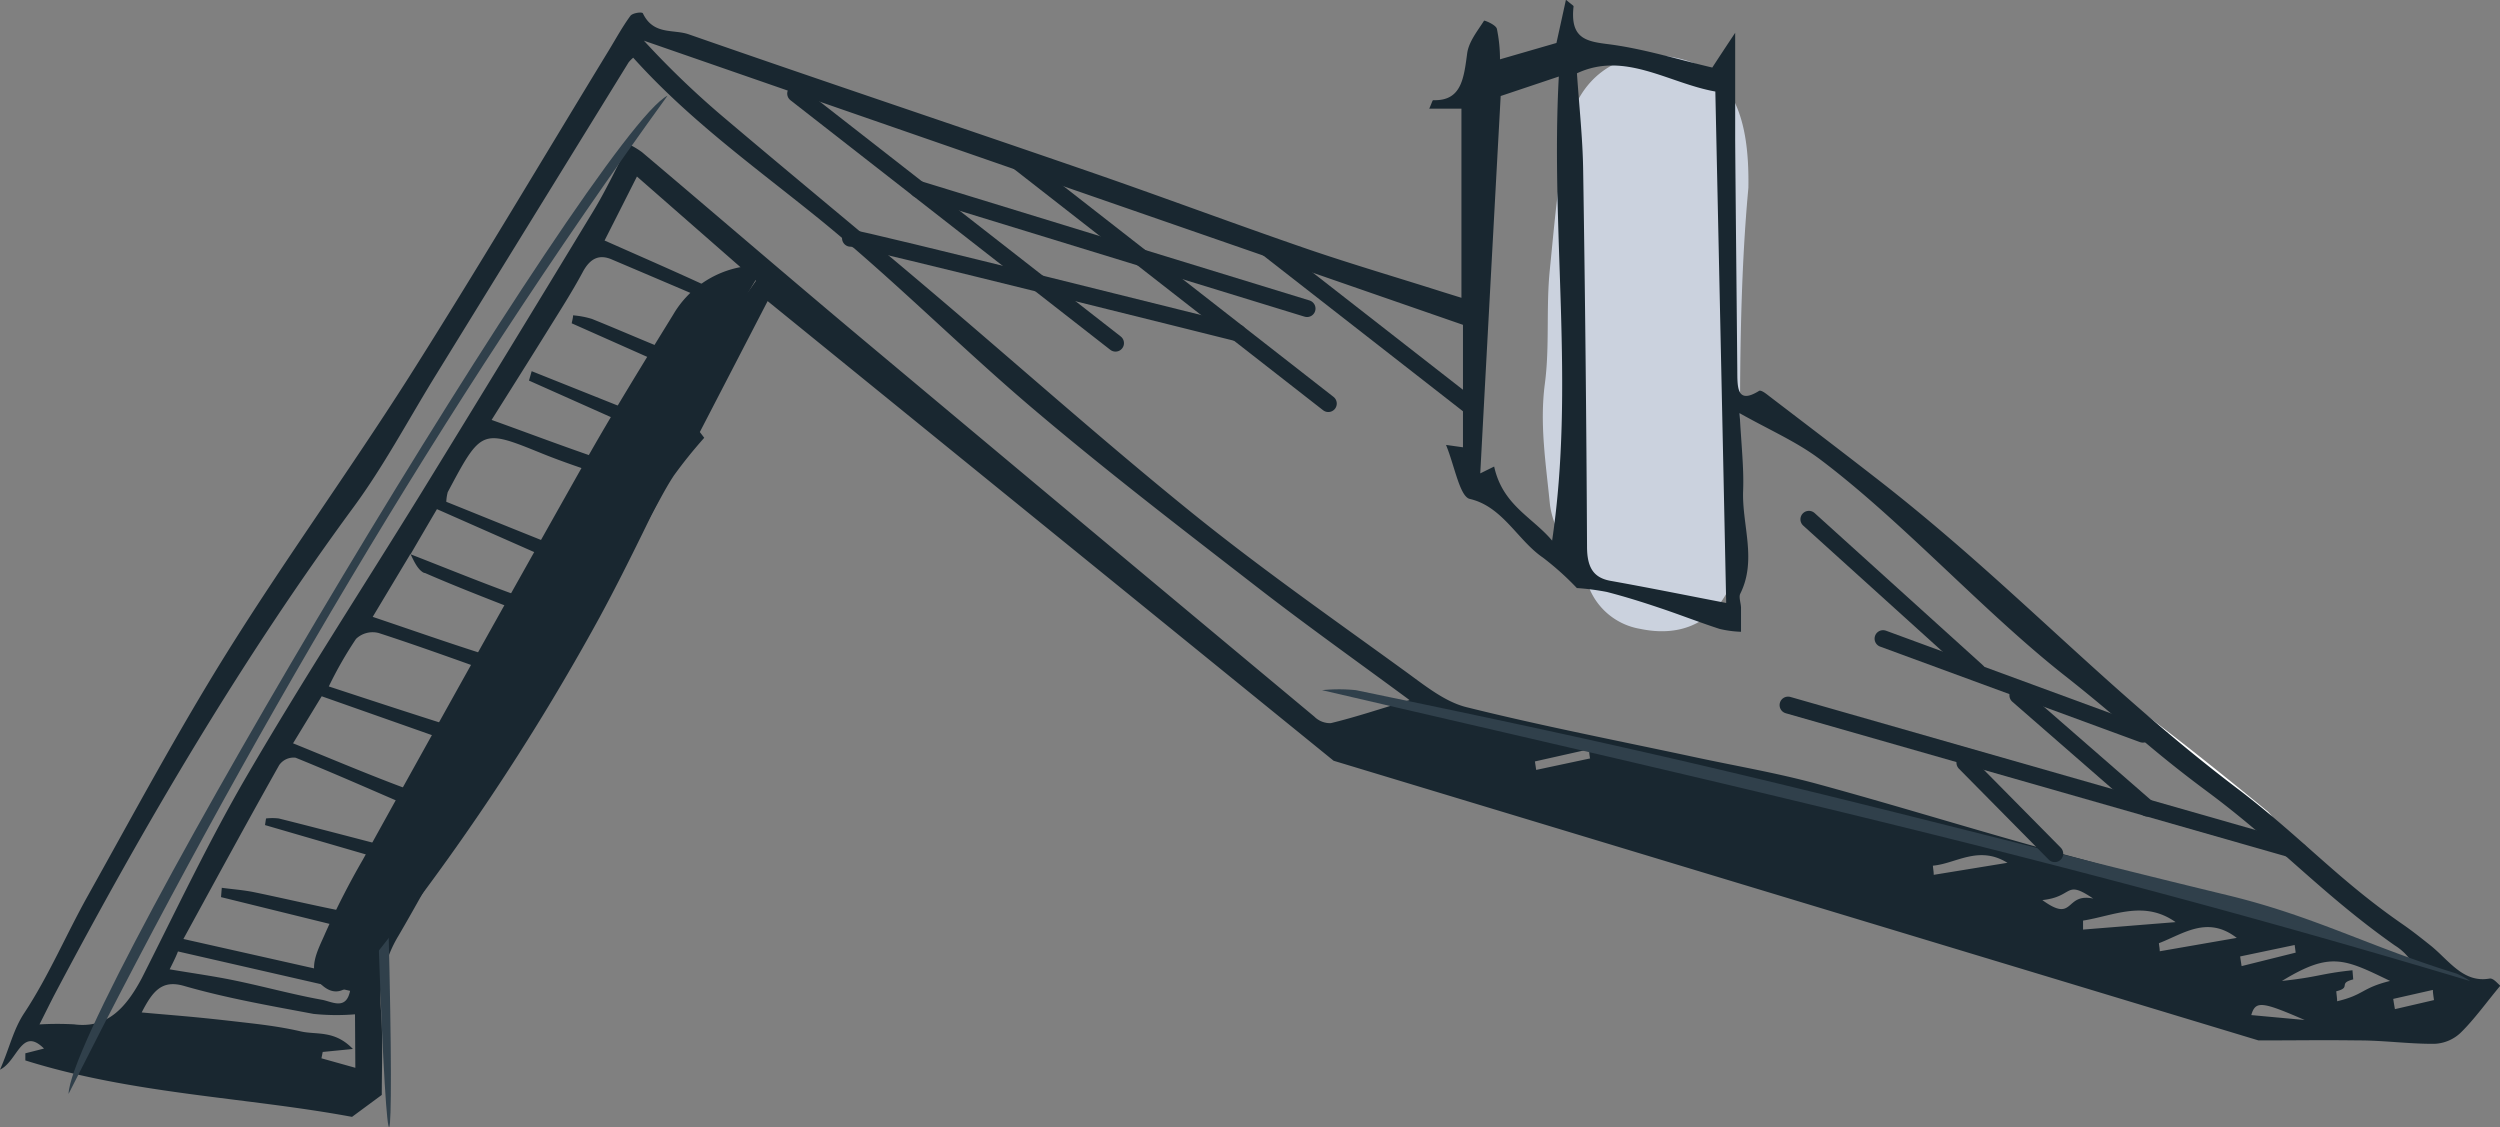 <svg id="Layer_1" data-name="Layer 1" xmlns="http://www.w3.org/2000/svg" viewBox="0 0 295 133.01">
  <rect x="0" y="0" width="295" height="133.01" fill="#808080" stroke="none"/>
  <defs>
    <style>
      .cls-1 {
        fill: #fff;
      }

      .cls-1, .cls-2, .cls-3, .cls-4 {
        fill-rule: evenodd;
      }

      .cls-2 {
        fill: #cbd2de;
      }

      .cls-3 {
        fill: #192730;
      }

      .cls-4 {
        fill: #30404b;
      }

      .cls-5 {
        fill: none;
        stroke: #192730;
        stroke-linecap: round;
        stroke-miterlimit: 10;
        stroke-width: 2px;
      }
    </style>
  </defs>
  <g>
    <path class="cls-1" d="M365.42,272.82c-3.35-.62-5.72-3.45-8.47-5.37-9.32-6.53-14.17-13-23.58-19.42-4.92-3.33-9.07-8-13.73-11.77a2.65,2.65,0,0,1-1.1-2.13c3.69,2,6.77,5.12,9.88,8.09,4.67,4.47,7.27,7.69,12.39,11.28,8.57,6,15.6,11.55,23.8,18.27A5.84,5.84,0,0,1,365.42,272.82Z" transform="translate(-97 -176)"/>
    <path class="cls-2" d="M284.38,245a7.9,7.9,0,0,0,6.19,5.21c6.76,1.42,11.38-2.71,11.86-10.68.13-2.11,0-4.18-.06-6.26-.12-12.19-.06-24.37.94-35.1.15-8.86-2.09-14.57-9.7-15.54-6-.76-10.45,2.9-11.58,8.49s-1.59,11.1-2.15,16.7c-.46,4.51,0,9.06-.59,13.49-.62,4.76.12,9.33.58,14C280.26,239.16,283,241.66,284.38,245Z" transform="translate(-97 -176)"/>
    <path class="cls-3" d="M142.05,305.2c0-3.3.14-6.62-.09-9.91a14.66,14.66,0,0,1,2.06-8.87c3.88-6.64,7.42-13.56,11.39-20.12,5.8-9.6,11.88-19,17.81-28.47,1.16-1.86,2.1-3.91,3.3-5.72a55.89,55.89,0,0,1,3.58-4.45l-.52-.68,8-15.45,66.79,54.24,109.13,33c5.37,0,6.82-.06,11.85,0,3,0,6,.43,8.94.4a4.76,4.76,0,0,0,3.08-1.32c1.63-1.6,3-3.54,4.67-5.54-.27-.19-.82-.92-1.27-.84-3.13.56-4.83-2.21-7-3.93-1.08-.86-2.16-1.72-3.28-2.49-7.72-5.34-12-10.34-19.56-16.06-15.67-11.9-26.66-24.19-42.22-36.31-4.29-3.34-8.6-6.62-12.91-9.91-.38-.3-1-.8-1.24-.64-2.68,1.66-2.54-.53-2.56-2.52-.08-9-.18-18.06-.25-27.09,0-4,0-7.93,0-12.65-1.15,1.73-1.94,2.93-2.7,4.1-4.07-.95-8.19-2.25-12.37-2.77-2.64-.33-4.41-.75-4-4.45,0-.09-.23-.21-.9-.78-.42,1.93-.79,3.61-1.12,5.1L274,183a17.91,17.91,0,0,0-.37-3.61c-.15-.49-1.45-1-1.51-.95-.78,1.23-1.83,2.5-2,3.91-.4,3-.71,5.58-4,5.47-.1,0-.2.43-.47,1h3.8v22.32l-2.28-.71c-5.25-1.67-10.54-3.22-15.76-5-8.73-3-17.41-6.26-26.14-9.27-15.67-5.41-31.38-10.66-47-16.11-1.82-.63-4.17.12-5.41-2.48-.09-.19-1.21-.06-1.48.31-.93,1.27-1.71,2.7-2.55,4.08-7.85,12.87-15.55,25.88-23.6,38.58-7,11-14.57,21.44-21.47,32.5-5.78,9.27-11,19-16.39,28.65-2.55,4.56-4.65,9.52-7.49,13.82-1.33,2-1.74,4.14-2.88,6.71,2.08-1,2.54-5.14,5.19-2.49l-2.2.56v.84c12.74,4,26,4.33,38.55,6.66Zm219.29-16.34,6.43-1.35.12.9L361.51,290C361.45,289.63,361.39,289.25,361.34,288.86Zm1.31,6.92c.5-1.69,1.18-1.65,6.3.58Zm10.13-1.63c0-.39-.07-.78-.1-1.18,1.86-.46.13-.93,2-1.4l-.09-1.08c-3.81.4-4,.8-8.32,1.26,5.72-3.49,7.34-2.62,12.76,0C375.62,292.6,376,293.38,372.78,294.15Zm11.3-1.34c0,.4.08.8.13,1.2l-4.61,1.07c-.07-.4-.14-.81-.2-1.21Zm-84.67-106c.44,20.46.87,40.67,1.28,60.34-4.42-.85-9-1.78-13.64-2.61-2-.36-2.77-1.55-2.78-4q-.11-22.32-.46-44.63c-.06-3.64-.46-7.27-.73-11.26C288.73,182,293.89,185.82,299.41,186.8Zm-25.33.52,6.86-2.3c-1,18.42,1.92,36.43-.79,54.76-2.36-2.8-5.84-4.17-6.84-8.74l-1.64.81C272.47,216.94,273.26,202.33,274.08,187.32Zm-4.45,27v14.45l-2-.28c1,2.42,1.62,6.1,2.8,6.37,3.89.9,5.65,4.89,8.64,6.93a33.91,33.91,0,0,1,4,3.59,29.33,29.33,0,0,1,3.54.46c2.05.53,4.08,1.16,6.1,1.84,2.41.8,4.79,1.74,7.2,2.52a12.53,12.53,0,0,0,2.53.34c0-.93,0-1.87,0-2.8,0-.57-.29-1.28-.09-1.69,2-4,.18-8.14.34-12.19.1-2.66-.22-5.35-.41-9.11,3.56,2,6.74,3.37,9.51,5.46,9.75,7.34,19.37,18.08,29,25.62,7,5.53,9.45,8.2,16.61,13.52,8.47,6.28,13.58,12.14,22.17,18.19a6.44,6.44,0,0,1,1.94,1.84c-3.8-1-4.91-2-8.72-2.95-12.14-3.09-18.94-6.05-31.05-9.3-10.14-2.72-20.18-5.88-30.31-8.64-4.77-1.3-9.63-2.12-14.46-3.16-9-1.93-18-3.67-26.95-5.9-2.49-.62-4.83-2.5-7.07-4.13-8.52-6.19-17.15-12.21-25.4-18.88-10.6-8.58-20.86-17.75-31.31-26.59-8.06-6.83-16.21-13.52-24.26-20.35a104,104,0,0,1-9-8.69Zm84.09,70.48-10.92.88c0-.35,0-.71,0-1.06C346.41,284.06,350,282.18,353.72,284.81ZM338,282.21c3.76-.4,2.59-2.48,6-.18C340.59,281.32,341.82,285,338,282.21Zm23,4.45-9.15,1.59c0-.32-.07-.63-.1-.95C354.62,286.2,357.47,284,360.92,286.66Zm-27.06-8.86-8.76,1.43c0-.36-.07-.72-.1-1.08C327.79,277.92,330.45,275.71,333.86,277.8Zm-49.24-12.32-6.43,1.37-.15-1,6.41-1.44C284.51,264.74,284.56,265.11,284.62,265.48Zm-178.83,31.4a36.45,36.45,0,0,0-4.21,0c.66-1.31,1.21-2.43,1.78-3.53,10.66-20.15,22.11-39.61,35.34-57.59,3.45-4.7,6.28-10,9.39-15.08q11.49-18.65,23-37.31a3.61,3.61,0,0,1,.55-.56c6.69,7.44,14.51,13,22,19.07,8.84,7.19,17,15.47,25.77,22.85,8.46,7.15,17.2,13.85,25.9,20.59,5.82,4.51,11.79,8.75,17.94,13.29-3.36,1-6.31,2-9.29,2.72a2.62,2.62,0,0,1-1.94-.76q-26.73-22.28-53.41-44.62c-8.69-7.28-17.29-14.69-25.94-22a10.58,10.58,0,0,0-1.55-.93c-1.46,2.77-2.68,5.4-4.14,7.81q-10.16,16.77-20.42,33.45c-6.79,11-13.85,21.85-20.4,33.08-4.52,7.73-8.43,16-12.5,24.05C111.83,295,109.61,297.36,105.79,296.88Zm72.81-76.41c-1.1,1.79-2.21,3.6-3.39,5.54l-15.55-6.21c-.11.37-.21.74-.32,1.11l14.78,6.59c-1.59,4.11-1.62,4.24-5,3.12-4.66-1.54-9.27-3.3-14.19-5.07,2.37-3.77,4.54-7.2,6.68-10.65,1.39-2.24,2.82-4.46,4.08-6.81.9-1.67,2-2.11,3.48-1.45,4.7,2,9.41,4,14.34,6.11a35.12,35.12,0,0,1-3,4.77,2.66,2.66,0,0,1-2.51.7c-3.78-1.41-7.48-3.08-11.24-4.59a10.25,10.25,0,0,0-2.22-.42c0,.31-.1.62-.16.94Zm-31.54,23.14c4,1.75,8.12,3.31,12.19,4.92.73.29,1.49.52,2.18.76a2,2,0,0,1,0,.52c-2.66,4.83-2.67,4.88-7.35,3.4-4.35-1.38-8.67-2.9-13.18-4.42l4.39-7.32,0-.06.07,0c1.05-1.8,2.1-3.6,3.12-5.33l16.38,7.23c-1.26,4.27-1.82,4.76-5.48,3.47-4.71-1.65-9.35-3.56-14-5.37l0,0h0C145.84,242.22,146.33,243.29,147.06,243.61ZM135.8,257a45.58,45.58,0,0,1,3.21-5.61,2.83,2.83,0,0,1,2.69-.69c5.05,1.64,10.06,3.48,15.51,5.41-1.14,1.92-2.2,3.81-3.37,5.59a1.62,1.62,0,0,1-1.45.66C147,260.68,141.55,258.89,135.8,257Zm16.41,7.24a24.78,24.78,0,0,1-2.71,4.18c-.78.78-2.19,1.51-3,1.21-4.93-1.76-9.77-3.83-14.92-5.92l3.38-5.55Zm-2.55-29a5.57,5.57,0,0,1,.17-1.16c4-7.52,4-7.46,11.2-4.54,3.27,1.32,6.63,2.35,10.2,3.6-1.55,2.65-3,5.18-4.49,7.63-.27.43-1,.87-1.4.73C160.07,239.43,154.83,237.29,149.66,235.21Zm32.5-24.65c-4.49-2.12-9-4.07-13.82-6.21q1.69-3.33,3.82-7.55l14.05,12.3C184.38,211.77,184.43,211.63,182.16,210.56ZM118,288.27l20.31,4.65c-.47,2.33-2.15,1.27-3.29,1.06-3.44-.62-6.83-1.56-10.26-2.27-2.47-.52-5-.86-7.74-1.33C117.48,289.47,117.83,288.74,118,288.27ZM138.93,302l-4-1.12.15-.75,3.56-.35c-2.17-2.27-4.32-1.64-6.17-2.08-2.06-.48-4.16-.76-6.25-1s-4-.46-6.07-.66-4.13-.36-6.43-.57c1.31-2.56,2.41-3.88,5-3.13,5,1.44,10.16,2.34,15.27,3.3a26.68,26.68,0,0,0,4.9.05Zm1.21-18.87a2.52,2.52,0,0,1-2.2.48c-3.67-.71-7.33-1.58-11-2.34-1.25-.25-2.51-.34-3.77-.51l-.09,1.1,15.41,3.8-1.63,5.24-18.22-4.1c3.94-7.2,7.57-13.89,11.3-20.51a2.06,2.06,0,0,1,1.94-.88c5.05,2.05,10,4.26,15.05,6.42-1.82,4.31-2.3,4.57-6.35,3.5-3.56-.93-7.12-1.86-10.68-2.75a6.34,6.34,0,0,0-1.51,0l-.12.78,15.33,4.46C142.47,279.58,141.42,281.47,140.14,283.11Z" transform="translate(-97 -176)"/>
    <g>
      <path class="cls-4" d="M141.68,287.36c0-.62.6-1.27,1.15-2.35C143.62,316,142.7,317.17,141.68,287.36Z" transform="translate(-97 -176)"/>
      <path class="cls-4" d="M257,257.44a19.47,19.47,0,0,0-4,0c48,11.16,88.1,20.09,135.48,34.33a9.46,9.46,0,0,0-1.61-.89c-10.2-3.13-16.72-6.75-27-9.24-24.8-6-45.19-11.54-70.05-17.16C278.89,262,267.94,259.71,257,257.44Z" transform="translate(-97 -176)"/>
      <path class="cls-4" d="M105.09,305.08C126,263.63,149.18,224,175.77,187.29,167.56,191.32,105.37,295.09,105.09,305.08Z" transform="translate(-97 -176)"/>
    </g>
    <path class="cls-3" d="M135.13,292.36c2.17,1.79,3.76-.65,5.12-2.37a279.69,279.69,0,0,0,27.51-41.16c7-12.91,12.48-26.9,20.84-39.05l-3.31,1.6L185,211l1.91-3.22a8.28,8.28,0,0,0-2.47-.27,11.72,11.72,0,0,0-8,5.61c-3.54,5.75-7.1,11.5-10.43,17.41q-13.2,23.4-26.21,46.94a92.11,92.11,0,0,0-4.41,8.63C134.56,288.05,133,290.63,135.13,292.36Z" transform="translate(-97 -176)"/>
    <line class="cls-5" x1="93.89" y1="11.04" x2="131.63" y2="40.49"/>
    <line class="cls-5" x1="119" y1="18.17" x2="156.74" y2="47.62"/>
    <line class="cls-5" x1="148.82" y1="28.69" x2="173.27" y2="47.76"/>
    <line class="cls-5" x1="108.36" y1="22.33" x2="154.23" y2="36.41"/>
    <path class="cls-5" d="M197.36,204.11c.67-.1,45.71,11.18,45.71,11.18" transform="translate(-97 -176)"/>
    <line class="cls-5" x1="271.29" y1="100.45" x2="210.99" y2="83.2"/>
    <line class="cls-5" x1="252.86" y1="86.63" x2="222.2" y2="75.36"/>
    <line class="cls-5" x1="253.37" y1="95.35" x2="238.11" y2="82.05"/>
    <line class="cls-5" x1="233.3" y1="79.23" x2="213.45" y2="61.28"/>
    <line class="cls-5" x1="231.86" y1="90" x2="242.46" y2="100.73"/>
  </g>
</svg>
